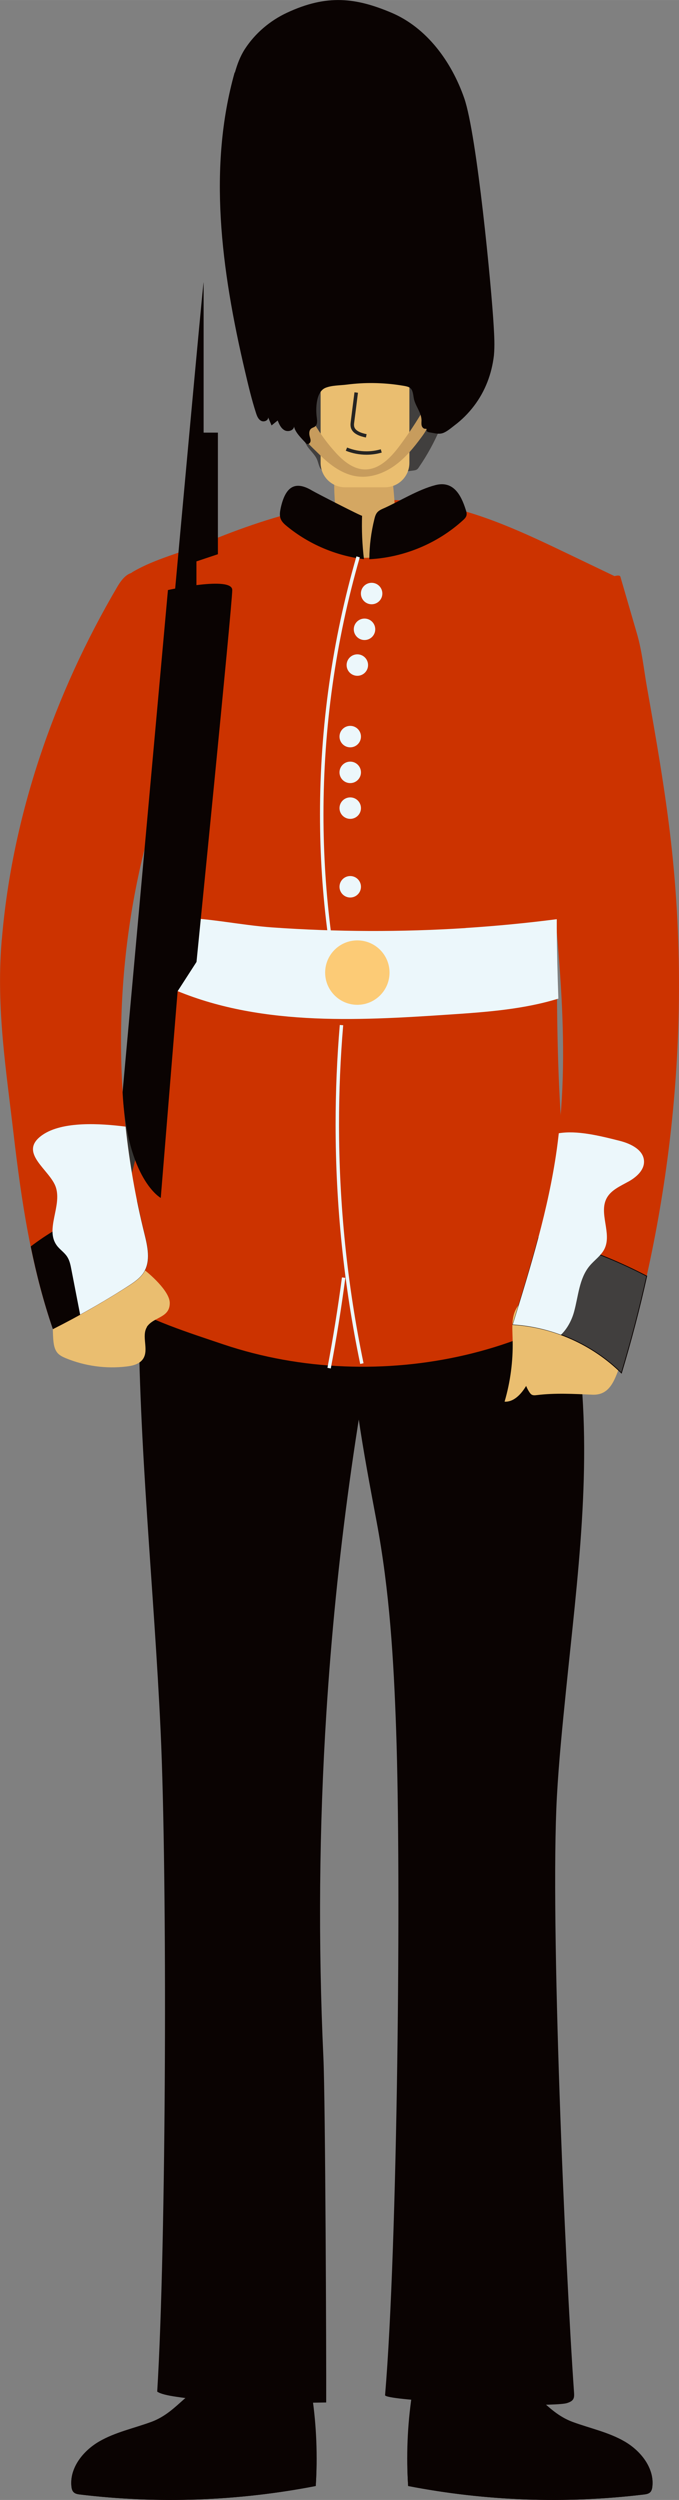<?xml version="1.0" encoding="UTF-8"?> <!-- Creator: CorelDRAW 2020 (64-Bit) --> <svg xmlns="http://www.w3.org/2000/svg" xmlns:xlink="http://www.w3.org/1999/xlink" xmlns:xodm="http://www.corel.com/coreldraw/odm/2003" xml:space="preserve" width="69.986mm" height="257.545mm" style="shape-rendering:geometricPrecision; text-rendering:geometricPrecision; image-rendering:optimizeQuality; fill-rule:evenodd; clip-rule:evenodd" viewBox="0 0 97.44 358.57"><rect x="0" y="0" width="97.44" height="358.57" fill="#808080" stroke="none"/> <defs> <style type="text/css"> <![CDATA[ .str0 {stroke:#0A0302;stroke-width:0.11;stroke-miterlimit:10} .fil6 {fill:#FCCB76;fill-rule:nonzero} .fil4 {fill:#ECF7FB;fill-rule:nonzero} .fil5 {fill:#EABE70;fill-rule:nonzero} .fil3 {fill:#D4A762;fill-rule:nonzero} .fil9 {fill:#C79C5D;fill-rule:nonzero} .fil7 {fill:#413F3E;fill-rule:nonzero} .fil0 {fill:#353533;fill-rule:nonzero} .fil8 {fill:#252422;fill-rule:nonzero} .fil1 {fill:#0A0302;fill-rule:nonzero} .fil2 {fill:#CC3300;fill-rule:nonzero} ]]> </style> </defs> <g id="Слой_x0020_1">  <path class="fil0" d="M20.36 176.3c-3.17,-1.33 -4.92,-4.9 -5.11,-8.33 -0.19,-3.43 0.89,-6.79 1.97,-10.05 1.12,-0.24 2.29,0.24 3.17,0.98 2.73,2.32 1.6,4.66 1.14,7.82 -0.13,0.9 -1.65,9.38 -1.16,9.59z"></path> <path class="fil1" d="M21.69 347.38c-2.5,0.92 -5.17,1.47 -7.47,2.81 -2.3,1.34 -4.25,3.78 -3.97,6.43 0.03,0.31 0.1,0.63 0.33,0.85 0.24,0.23 0.59,0.28 0.91,0.32 11.25,1.35 22.7,0.94 33.82,-1.22 0.28,-4.31 0.11,-8.64 -0.52,-12.91 -0.35,-2.38 -11.83,-2.28 -13.51,-2.08 -4.23,0.5 -5.52,4.3 -9.58,5.8z"></path> <path class="fil1" d="M82.18 347.38c2.5,0.92 5.17,1.47 7.47,2.81 2.3,1.34 4.25,3.78 3.97,6.43 -0.03,0.31 -0.1,0.63 -0.32,0.85 -0.24,0.23 -0.59,0.28 -0.91,0.32 -11.25,1.35 -22.7,0.94 -33.82,-1.22 -0.28,-4.31 -0.11,-8.64 0.52,-12.91 0.35,-2.38 11.83,-2.28 13.51,-2.08 4.23,0.5 5.52,4.3 9.58,5.8z"></path> <path class="fil1" d="M25.36 343.78c7.12,1.05 14.28,0.92 21.45,0.81 0.03,-6.04 -0.12,-43.41 -0.4,-49.45 -0.76,-16.49 -0.62,-33.02 0.43,-49.5 0.7,-11.03 1.8,-22.04 3.31,-32.99 0.75,-5.47 1.61,-10.94 2.56,-16.38 0.74,-4.22 3.76,-10.19 -0.54,-12.9 -4.84,-3.05 -10.77,-5 -16.48,-5.39 -3.99,-0.28 -12.51,0.08 -14.88,3.94 -0.89,1.46 -0.93,3.27 -0.93,4.98 0.03,20.56 2.22,40.88 3.17,61.4 0.98,21.09 0.81,73.66 -0.49,94.73 0.42,0.31 1.42,0.55 2.79,0.75z"></path> <path class="fil1" d="M78.77 344.9c-6.8,0.18 -23.57,-0.62 -23.51,-1.36 1.8,-21.24 2.33,-74.02 1.59,-95.33 -0.35,-10.14 -0.94,-20.02 -2.81,-29.99 -1.87,-9.98 -3.81,-20.01 -3.87,-30.2 -0,-0.81 0.01,-1.65 0.33,-2.39 0.44,-1 1.38,-1.68 2.3,-2.26 5.66,-3.56 12.99,-5.82 19.7,-5.44 4.12,0.23 5.97,1.06 7.71,4.87 1.59,3.5 2.3,7.34 2.78,11.13 2.07,16.27 -0.13,32.4 -1.77,48.6 -0.51,5.04 -1.02,10.08 -1.3,15.13 -0.99,18.05 1.2,67.59 2.46,85.52 0.02,0.32 0.04,0.67 -0.13,0.95 -0.18,0.29 -0.53,0.43 -0.86,0.54 -0.36,0.12 -1.31,0.19 -2.65,0.23z"></path> <path class="fil2" d="M61.95 72.23c6.93,1.17 13.36,4.23 19.7,7.27 2.36,1.13 4.73,2.27 7.09,3.4 -1.07,-0.51 -6.75,21.94 -7.09,23.99 -1.4,8.6 -1.81,17.34 -1.77,26.05 0.07,17.29 -0.11,34.92 4.31,51.83 0.17,0.67 0.35,1.4 0.07,2.04 -0.25,0.56 -0.81,0.91 -1.34,1.22 -10.07,5.81 -21.9,8.41 -33.48,7.95 -5.9,-0.23 -11.77,-1.27 -17.37,-3.15 -5.09,-1.72 -10.59,-3.44 -15.22,-6.27 -0.78,-0.48 -1.6,-1.07 -1.77,-1.97 -0.09,-0.47 0.02,-0.96 0.13,-1.43 3.24,-14.03 7.87,-28.51 9.11,-42.79 0.23,-2.6 0.45,-5.21 0.42,-7.82 -0.04,-2.71 -0.35,-5.41 -0.67,-8.1 -0.86,-7.18 -1.78,-14.36 -2.77,-21.52 -0.5,-3.65 -1.02,-7.3 -1.55,-10.95 -0.27,-1.82 -0.54,-3.65 -0.81,-5.47 -0.14,-0.9 -0.83,-3.14 -0.37,-4.02 0.13,-0.25 0.38,-0.41 0.63,-0.55 3.07,-1.78 6.9,-2.7 10.18,-4.06 10.24,-4.24 21.41,-7.51 32.58,-5.63z"></path> <path class="fil3" d="M48.56 77.6c0.02,0.35 0.04,0.71 0.16,1 0.16,0.36 0.44,0.53 0.71,0.67 2.14,1.08 4.54,0.97 6.63,-0.31 0.2,-0.12 0.41,-0.27 0.54,-0.53 0.15,-0.31 0.17,-0.72 0.17,-1.11 0.03,-3.43 -0.19,-6.86 -0.66,-10.22 -1.22,-0.6 -2.44,-1.2 -3.71,-1.44 -1.27,-0.24 -2.6,-0.1 -3.75,0.73 -1.44,1.05 -0.19,8.94 -0.09,11.21z"></path> <path class="fil1" d="M51.96 73.96c-0.07,2.08 0.02,4.17 0.27,6.24 -4.02,-0.49 -7.9,-2.14 -11.04,-4.71 -0.37,-0.3 -0.74,-0.63 -0.91,-1.07 -0.2,-0.5 -0.1,-1.06 0.01,-1.59 0.65,-2.9 1.95,-3.99 4.49,-2.47 0.57,0.34 7.17,3.73 7.17,3.61z"></path> <path class="fil1" d="M55.03 72.92c-0.33,0.15 -0.68,0.31 -0.91,0.59 -0.21,0.26 -0.31,0.59 -0.39,0.92 -0.47,1.89 -0.72,3.84 -0.73,5.78 4.95,-0.25 9.79,-2.26 13.45,-5.6 0.21,-0.19 0.42,-0.4 0.49,-0.67 0.07,-0.27 -0.01,-0.56 -0.1,-0.82 -0.7,-2.23 -1.84,-4.2 -4.36,-3.54 -2.51,0.65 -5.09,2.29 -7.46,3.35z"></path> <path class="fil4" d="M51.15 79.8c-3.47,12.01 -5.23,24.51 -5.23,37.01 0,5.77 0.37,11.54 1.13,17.26l0.49 -0.06c-0.75,-5.7 -1.12,-11.45 -1.12,-17.19 -0,-12.46 1.75,-24.91 5.21,-36.88l-0.47 -0.14z"></path> <path class="fil4" d="M54.87 85.13c0,0.85 -0.69,1.54 -1.54,1.54 -0.85,0 -1.54,-0.69 -1.54,-1.54 0,-0.85 0.69,-1.54 1.54,-1.54 0.85,0 1.54,0.69 1.54,1.54z"></path> <path class="fil4" d="M53.85 90.26c0,0.85 -0.69,1.54 -1.54,1.54 -0.85,0 -1.54,-0.69 -1.54,-1.54 0,-0.85 0.69,-1.54 1.54,-1.54 0.85,0 1.54,0.69 1.54,1.54z"></path> <path class="fil4" d="M52.82 95.39c0,0.85 -0.69,1.54 -1.54,1.54 -0.85,0 -1.54,-0.69 -1.54,-1.54 0,-0.85 0.69,-1.54 1.54,-1.54 0.85,0 1.54,0.69 1.54,1.54z"></path> <path class="fil4" d="M51.8 105.65c0,0.85 -0.69,1.54 -1.54,1.54 -0.85,0 -1.54,-0.69 -1.54,-1.54 0,-0.85 0.69,-1.54 1.54,-1.54 0.85,0 1.54,0.69 1.54,1.54z"></path> <path class="fil4" d="M51.8 110.78c0,0.85 -0.69,1.54 -1.54,1.54 -0.85,0 -1.54,-0.69 -1.54,-1.54 0,-0.85 0.69,-1.54 1.54,-1.54 0.85,0 1.54,0.69 1.54,1.54z"></path> <path class="fil4" d="M51.8 115.91c0,0.85 -0.69,1.54 -1.54,1.54 -0.85,0 -1.54,-0.69 -1.54,-1.54 0,-0.85 0.69,-1.54 1.54,-1.54 0.85,0 1.54,0.69 1.54,1.54z"></path> <path class="fil5" d="M72.41 201.04c1.22,0.08 2.23,-0.93 2.9,-1.95 0.86,-1.31 1.47,-2.78 1.79,-4.32 0.17,-0.81 0.26,-1.65 0.67,-2.36 0.99,-1.71 3.78,-2.81 2.27,-5.15 -1.06,-1.64 -3.35,-1.84 -4.85,-0.77 -2.01,1.43 -1.66,3.67 -1.62,5.81 0.06,2.95 -0.33,5.91 -1.16,8.74z"></path> <path class="fil5" d="M77.02 200.1c-0.22,0.03 -0.45,0.05 -0.65,-0.03 -0.18,-0.08 -0.31,-0.25 -0.42,-0.42 -0.91,-1.39 -0.96,-3.16 -0.94,-4.82 0.02,-1.4 0.08,-2.85 0.67,-4.12 1.24,-2.67 4.67,-3.84 7.51,-3.09 3.51,0.94 7.14,4.43 5.79,8.2 -0.79,2.21 -1.5,4.33 -3.97,4.22 -2.7,-0.11 -5.29,-0.27 -7.98,0.06z"></path> <path class="fil2" d="M92.82 98.44c1.31,7.38 2.61,14.76 3.46,22.21 2.9,25.55 0.29,51.66 -7.11,76.28 -4.13,-4.08 -9.77,-6.6 -15.57,-6.95 2.55,-8.25 5.1,-16.55 6.31,-25.1 2.19,-15.55 -0.16,-31.32 -1.46,-46.97 -0.53,-6.36 -0.87,-12.81 0.33,-19.07 0.64,-3.32 1.43,-6.67 2.83,-9.76 0.66,-1.45 1.51,-3.17 2.55,-4.38 0.36,-0.42 4.63,-2.8 4.87,-1.98 0.79,2.7 1.57,5.41 2.36,8.11 0.74,2.53 0.98,5.02 1.43,7.61z"></path> <path class="fil4" d="M51.8 127.19c0,0.85 -0.69,1.54 -1.54,1.54 -0.85,0 -1.54,-0.69 -1.54,-1.54 0,-0.85 0.69,-1.54 1.54,-1.54 0.85,0 1.54,0.69 1.54,1.54z"></path> <path class="fil4" d="M66.83 133.11c-9.24,0.59 -18.51,0.56 -27.75,-0.09 -4.52,-0.32 -9.18,-1.37 -13.69,-1.42 -0.25,-0 -0.48,0.02 -0.7,0.05 0.01,0.29 0.03,0.59 0.03,0.88 0.03,2.61 -0.19,5.22 -0.42,7.82 -0.04,0.42 -0.08,0.83 -0.11,1.25 12.47,5.6 26.75,4.83 40.4,3.91 5.23,-0.35 10.55,-0.74 15.54,-2.28 -0.12,-3.35 -0.21,-6.7 -0.23,-10.06 -0,-0.44 0,-0.89 0,-1.33 -4.35,0.56 -8.71,0.98 -13.08,1.26z"></path> <path class="fil6" d="M55.9 139.5c0,2.55 -2.07,4.62 -4.62,4.62 -2.55,0 -4.62,-2.07 -4.62,-4.62 0,-2.55 2.07,-4.62 4.62,-4.62 2.55,0 4.62,2.07 4.62,4.62z"></path> <path class="fil4" d="M48.76 147.01c-0.4,4.74 -0.6,9.5 -0.6,14.26 0,11.53 1.18,23.07 3.53,34.36l0.48 -0.1c-2.34,-11.26 -3.52,-22.76 -3.52,-34.26 0,-4.75 0.2,-9.49 0.6,-14.22l-0.49 -0.04z"></path> <path class="fil4" d="M47.47 196.28c0.82,-4.31 1.51,-8.65 2.09,-13l-0.49 -0.06c-0.57,4.34 -1.27,8.67 -2.08,12.97l0.48 0.09z"></path> <path class="fil5" d="M21.09 190.33c-0.83,1.32 0.31,3.25 -0.55,4.56 -0.5,0.76 -1.5,1.01 -2.41,1.11 -2.93,0.35 -5.95,-0.07 -8.68,-1.19 -0.4,-0.17 -0.81,-0.36 -1.12,-0.67 -0.55,-0.57 -0.65,-1.43 -0.7,-2.22 -0.15,-2.48 0.01,-5.18 1.59,-7.08 2.31,-2.78 7.79,-5.36 11.01,-3.07 1.29,0.92 4.08,3.41 4.13,5.06 0.06,2.22 -2.29,2 -3.29,3.49z"></path> <path class="fil2" d="M0.25 134.79c-0.01,0.18 -0.03,0.35 -0.04,0.53 -0.73,9.41 0.66,18.07 1.74,27.33 1.12,9.55 2.48,18.78 5.64,27.99 3.71,-1.87 7.32,-3.93 10.82,-6.17 0.85,-0.55 1.72,-1.13 2.26,-2 1,-1.63 0.52,-3.71 0.06,-5.57 -4.5,-18.08 -4.48,-37.26 0.06,-55.32 1.72,-6.85 4.09,-13.6 4.62,-20.64 0.34,-4.46 -0.15,-9.1 -1.92,-13.24 -1.24,-2.9 -3.68,-8.59 -6.63,-3.58 -9.06,15.41 -15.11,32.81 -16.6,50.67z"></path> <path class="fil1" d="M19.67 172.22c-5.6,0.8 -10.78,3.15 -15.26,6.56 0.81,3.97 1.83,7.92 3.18,11.86 3.71,-1.87 7.32,-3.93 10.82,-6.17 0.85,-0.55 1.72,-1.13 2.26,-2 1,-1.63 0.52,-3.71 0.06,-5.57 -0.39,-1.55 -0.73,-3.12 -1.05,-4.69z"></path> <path class="fil4" d="M18.02 161.59c-3.59,-0.45 -9.05,-0.82 -11.95,1.21 -3.62,2.54 1.17,4.98 1.96,7.54 0.84,2.7 -1.55,5.98 0.1,8.27 0.43,0.6 1.1,1.01 1.5,1.63 0.36,0.54 0.49,1.2 0.61,1.83 0.42,2.16 0.84,4.33 1.26,6.49 2.34,-1.29 4.64,-2.65 6.89,-4.1 0.85,-0.55 1.72,-1.13 2.26,-2 1,-1.63 0.52,-3.71 0.06,-5.57 -1.25,-5.04 -2.14,-10.16 -2.69,-15.32z"></path> <path class="fil1" d="M17.59 156.66l6.51 -72.03c0,0 9.23,-2.05 9.23,0 0,2.05 -5.13,53.34 -5.13,53.34l-2.71 4.2 -2.42 29.65c0,0 -4.81,-2.62 -5.48,-15.16z"></path> <path class="fil1" d="M25.12 84.62c0,0 4.1,-45.13 4.1,-44.11 0,1.03 0,21.54 0,21.54l2.05 0 0 17.44 -3.08 1.03 0 9.23 -4 -1.03 0.92 -4.1z"></path> <path class="fil1" d="M42.47 352.51c-1.99,0.25 -3.95,0.63 -5.93,0.96 -6.18,1.03 -12.45,1.52 -18.71,1.46 -2.46,-0.02 -4.91,-0.16 -7.36,-0.35 -0.2,0.65 -0.29,1.34 -0.22,2.04 0.03,0.31 0.1,0.64 0.33,0.85 0.24,0.23 0.59,0.28 0.91,0.32 11.25,1.35 22.7,0.94 33.82,-1.22 0.09,-1.34 0.12,-2.69 0.11,-4.04 -0.97,-0.16 -2.01,-0.14 -2.95,-0.03z"></path> <path class="fil1" d="M61.4 352.51c1.99,0.25 3.95,0.63 5.93,0.96 6.18,1.03 12.45,1.52 18.71,1.46 2.46,-0.02 4.91,-0.16 7.36,-0.35 0.21,0.65 0.29,1.34 0.22,2.04 -0.03,0.31 -0.1,0.64 -0.32,0.85 -0.24,0.23 -0.59,0.28 -0.91,0.32 -11.25,1.35 -22.7,0.94 -33.82,-1.22 -0.09,-1.34 -0.12,-2.69 -0.11,-4.04 0.97,-0.16 2.01,-0.14 2.95,-0.03z"></path> <path class="fil7 str0" d="M92.8 183.03c-3.61,-1.89 -7.39,-3.45 -11.28,-4.67 -1.16,-0.36 -2.66,-0.61 -4.25,-0.84 -1.11,4.18 -2.39,8.33 -3.66,12.46 5.8,0.35 11.44,2.87 15.57,6.95 1.38,-4.59 2.59,-9.22 3.63,-13.9z"></path> <path class="fil4" d="M90.16 169.49c1.14,-0.63 2.31,-1.64 2.26,-2.94 -0.06,-1.63 -1.91,-2.52 -3.49,-2.92 -3.1,-0.79 -6.17,-1.51 -8.74,-1.09 -0.09,0.78 -0.18,1.56 -0.29,2.34 -1.2,8.55 -3.76,16.85 -6.31,25.1 2.36,0.14 4.69,0.65 6.91,1.47 0.89,-0.85 1.54,-2.07 1.87,-3.26 0.63,-2.26 0.73,-4.8 2.23,-6.61 0.7,-0.85 1.68,-1.48 2.16,-2.48 1.07,-2.23 -0.88,-5.11 0.32,-7.28 0.63,-1.14 1.93,-1.69 3.07,-2.33z"></path> <path class="fil7" d="M42.75 59.08c0.05,0.4 0.14,0.83 0.43,1.12 0.12,0.12 0.28,0.21 0.37,0.35 0.19,0.28 0.09,0.66 0.03,0.99 -0.15,0.82 0.03,1.68 0.47,2.39 0.45,0.72 1.17,1.26 1.48,2.06 0.23,0.59 0.31,1.41 0.93,1.57 0.24,0.06 0.5,-0.01 0.73,0.07 0.45,0.15 0.59,0.73 1,0.96 0.19,0.1 0.41,0.12 0.62,0.14 1.1,0.08 2.2,0.16 3.31,0.24 0.25,0.02 0.5,0.04 0.74,-0.02 0.27,-0.07 0.51,-0.22 0.76,-0.36 0.38,-0.21 0.79,-0.36 1.21,-0.47 0.53,-0.14 1.08,-0.21 1.62,-0.27 0.95,-0.12 1.89,-0.24 2.84,-0.36 0.18,-0.02 0.36,-0.05 0.52,-0.14 0.14,-0.09 0.23,-0.22 0.32,-0.36 1.19,-1.73 2.2,-3.58 3.02,-5.51 0.22,-0.52 0.43,-1.06 0.44,-1.63 0.02,-0.75 -0.32,-1.46 -0.68,-2.11 -0.98,-1.77 -2.27,-3.38 -3.89,-4.6 -1.62,-1.22 -3.57,-2.02 -5.59,-2.12 -2.51,-0.13 -4.94,0.8 -7.24,1.83 -1.05,0.47 -2.55,1.01 -3.02,2.15 -0.5,1.21 -0.57,2.82 -0.42,4.09z"></path> <path class="fil5" d="M55.25 69.89l-5.74 0c-1.93,0 -3.5,-1.57 -3.5,-3.5l0 -14.23c0,-1.93 1.57,-3.5 3.5,-3.5l5.74 0c1.93,0 3.5,1.57 3.5,3.5l0 14.23c0,1.93 -1.57,3.5 -3.5,3.5z"></path> <path class="fil8" d="M50.87 56.26c-0.18,1.39 -0.36,2.79 -0.53,4.18 -0.02,0.15 -0.04,0.31 -0.04,0.48 0,0.1 0.01,0.21 0.03,0.32 0.1,0.5 0.46,0.85 0.87,1.07 0.41,0.23 0.88,0.35 1.31,0.44l0.1 -0.48c-0.4,-0.08 -0.83,-0.2 -1.17,-0.39 -0.34,-0.19 -0.56,-0.42 -0.62,-0.74 -0.01,-0.07 -0.02,-0.14 -0.02,-0.22 0,-0.13 0.02,-0.27 0.04,-0.41 0.18,-1.39 0.36,-2.79 0.53,-4.18l-0.49 -0.06z"></path> <path class="fil8" d="M49.63 64.65c0.94,0.38 1.95,0.57 2.96,0.57 0.74,0 1.48,-0.1 2.19,-0.31l-0.14 -0.47c-0.66,0.19 -1.36,0.29 -2.05,0.29 -0.95,0 -1.9,-0.18 -2.78,-0.54l-0.19 0.46z"></path> <path class="fil9" d="M48.15 64.9c1.13,1.23 2.54,2.41 4.21,2.43 2.09,0.03 3.74,-1.72 4.99,-3.39 1.58,-2.12 3.02,-4.36 4.28,-6.69 -0.58,0.84 0.01,1.97 -0.03,2.99 -0.03,0.92 -0.58,1.74 -1.13,2.48 -1.11,1.51 -2.32,2.98 -3.85,4.07 -1.53,1.09 -3.41,1.77 -5.27,1.55 -2.13,-0.25 -3.95,-1.62 -5.48,-3.12 -1.2,-1.18 -2.95,-2.74 -3.65,-4.31 -0.46,-1.04 0.4,-3.94 -0.08,-4.46 1.5,1.66 2.19,3.07 3.32,4.89 0.79,1.27 1.69,2.46 2.7,3.56z"></path> <path class="fil1" d="M33.67 10.4c-3.8,13.54 -2,28.04 1.52,42.98 0.46,1.96 0.92,3.91 1.54,5.83 0.14,0.44 0.32,0.92 0.73,1.14 0.4,0.23 1.06,-0.03 1.02,-0.49 0.16,0.39 0.33,0.78 0.49,1.16 0.29,-0.24 0.58,-0.47 0.88,-0.71 0.21,0.54 0.47,1.12 0.98,1.4 0.51,0.28 1.32,0.04 1.37,-0.54 0.13,0.82 1.1,1.74 1.63,2.32 0.07,0.08 0.15,0.16 0.24,0.19 0.22,0.07 0.45,-0.15 0.49,-0.38 0.04,-0.23 -0.05,-0.46 -0.11,-0.69 -0.11,-0.4 -0.11,-0.9 0.22,-1.15 0.16,-0.12 0.37,-0.16 0.53,-0.28 0.39,-0.3 0.32,-0.89 0.25,-1.37 -0.16,-1.26 -0.09,-3.65 1.27,-4.19 0.93,-0.37 2.07,-0.33 3.06,-0.46 1.27,-0.16 2.56,-0.24 3.84,-0.22 1.28,0.02 2.57,0.12 3.84,0.32 1.48,0.23 1.69,0.27 1.9,1.74 0.16,1.15 1.11,2.11 1.13,3.27 0,0.25 -0.04,0.51 0.02,0.76 0.06,0.25 0.26,0.48 0.52,0.47 0.06,-0 0.14,-0.02 0.18,0.04 0.03,0.04 0,0.1 -0,0.15 -0.02,0.19 0.23,0.29 0.42,0.32 0.64,0.1 1.31,0.31 1.91,0.11 0.57,-0.19 1.19,-0.73 1.66,-1.09 1.07,-0.8 2.02,-1.75 2.83,-2.82 1.61,-2.12 2.54,-4.59 2.85,-7.23 0.13,-1.39 0.05,-2.78 -0.03,-4.17 -0.31,-5.53 -2.41,-27.5 -4.23,-32.73 -1.82,-5.23 -5.37,-10.12 -10.47,-12.27 -5.04,-2.12 -9.19,-2.69 -14.98,0.02 -2.44,1.14 -4.58,2.96 -6.04,5.22 -0.68,1.06 -1.09,2.19 -1.42,3.35z"></path> </g> </svg> 